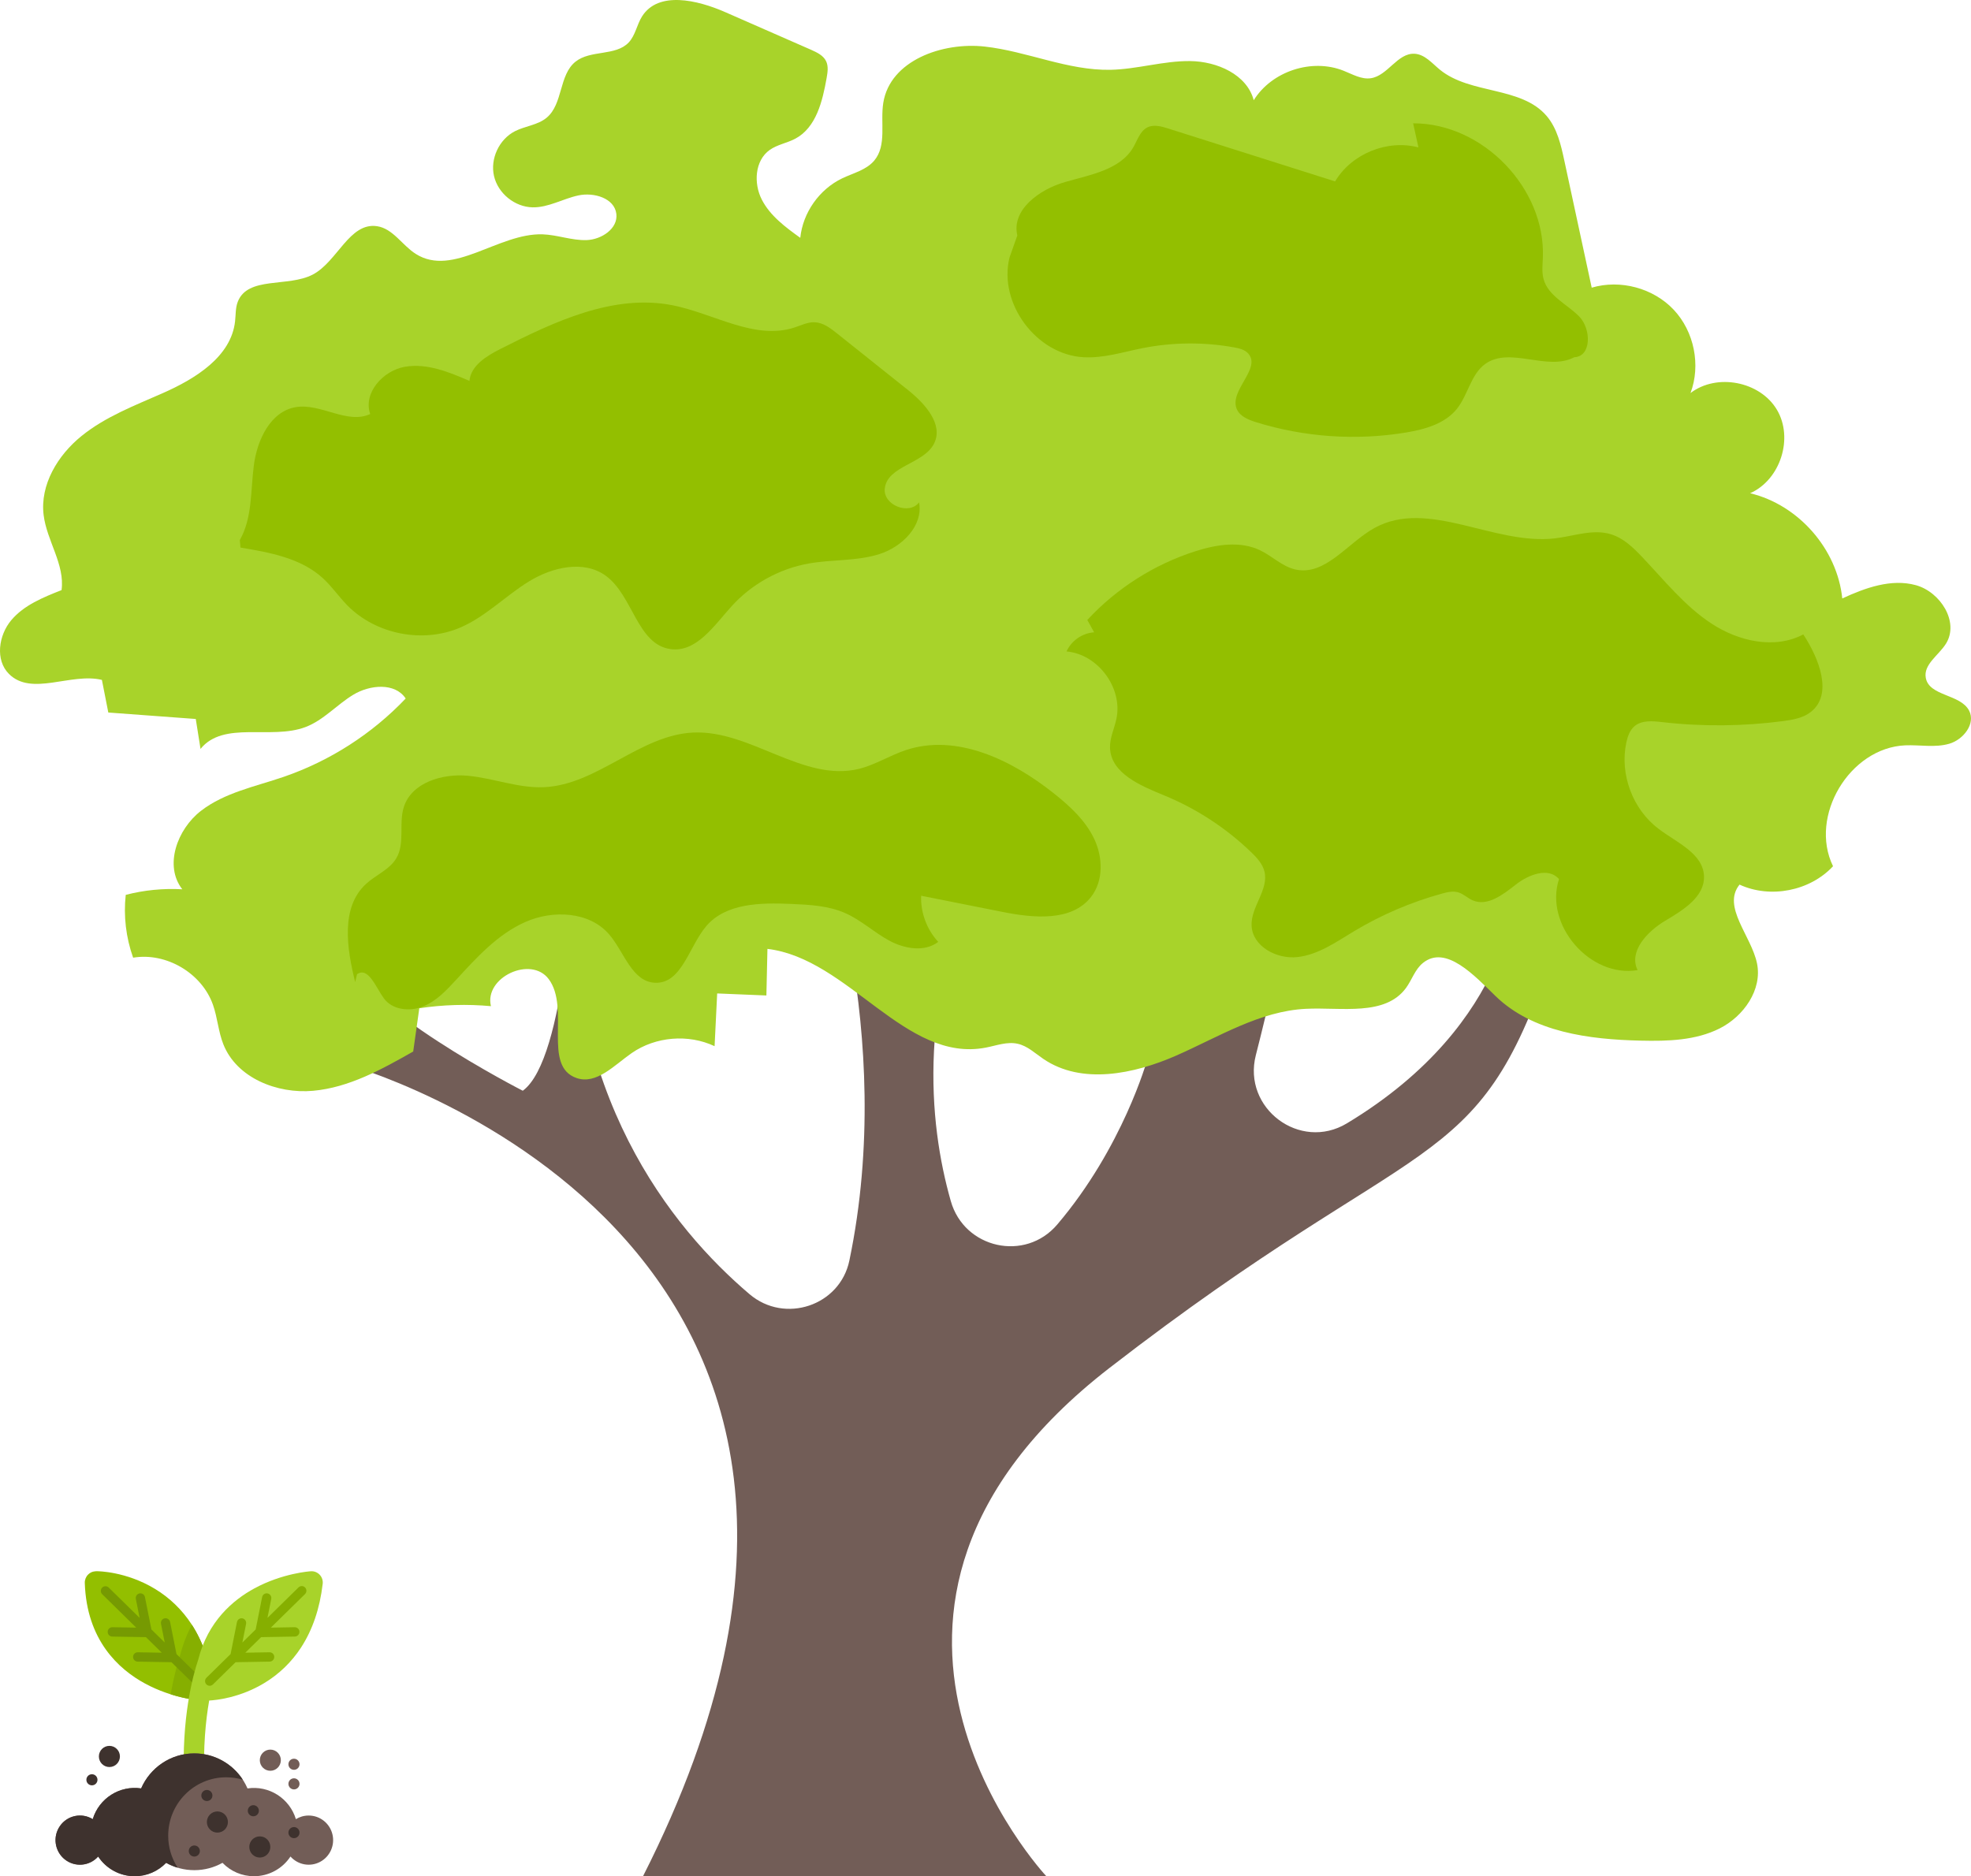 <?xml version="1.0" encoding="UTF-8"?> <svg xmlns="http://www.w3.org/2000/svg" xmlns:xlink="http://www.w3.org/1999/xlink" width="355px" height="338px" viewBox="0 0 355 338" version="1.1"><title>Group 2</title><g id="Wordpress" stroke="none" stroke-width="1" fill="none" fill-rule="evenodd"><g id="Group-2"><g id="Group-14"><path d="M272.983,159.56 C272.983,159.56 272.983,184.072 242.586,202.374 C234.132,207.455 223.748,199.65 226.189,190.095 C230.693,172.48 235.963,147.946 235.963,129.589 C235.963,97.526 199.852,142.831 199.852,142.831 L206.619,190.926 C206.619,190.926 202.259,206.68 190.422,220.597 C184.653,227.384 173.681,224.937 171.251,216.379 C167.224,202.252 165.017,179.577 177.819,152.585 C199.641,106.571 147.255,147.702 147.255,147.702 C147.255,147.702 161.589,185.844 152.98,227.096 C151.282,235.234 141.353,238.544 135.007,233.152 C120.984,221.239 101.437,197.126 103.245,156.061 C103.245,156.061 102.036,190.748 94.159,196.495 C94.159,196.495 64.128,181.16 62.031,171.395 C59.934,161.63 62.031,191.612 62.031,191.612 C62.031,191.612 174.491,222.28 115.815,338 L188.458,338 C188.458,338 143.483,290.06 199.852,246.416 C256.22,202.772 265.994,212.526 279.263,172.79 C292.542,133.066 272.983,159.56 272.983,159.56 Z" id="Path" fill="#725D57"></path><path d="M75.521,181.637 C79.781,180.994 84.13,180.862 88.424,181.26 C87.17,176.057 95.657,172.104 98.841,176.4 C102.735,181.648 97.654,192.055 103.833,194.203 C107.439,195.454 110.667,191.867 113.796,189.697 C118.089,186.729 123.98,186.242 128.706,188.468 C128.861,185.301 129.017,182.135 129.172,178.968 C132.123,179.09 135.085,179.212 138.036,179.334 C138.103,176.533 138.158,173.743 138.225,170.941 C152.869,172.691 163.031,191.501 177.52,188.733 C179.439,188.368 181.391,187.604 183.3,188.036 C185.063,188.423 186.428,189.752 187.915,190.76 C194.804,195.454 204.212,193.516 211.855,190.162 C219.488,186.807 226.899,182.135 235.242,181.736 C241.621,181.426 249.464,183.12 253.236,177.983 C254.312,176.51 254.867,174.617 256.287,173.477 C260.414,170.144 265.562,175.747 269.367,179.444 C276.068,185.954 286.185,187.261 295.527,187.471 C300.375,187.582 305.411,187.449 309.738,185.268 C314.065,183.087 317.426,178.293 316.461,173.565 C315.429,168.561 310.104,163.346 313.31,159.361 C318.857,161.918 325.991,160.523 330.151,156.05 C325.769,147.049 333.135,134.715 343.153,134.272 C345.805,134.162 348.534,134.726 351.085,133.985 C353.637,133.243 355.878,130.364 354.658,128.017 C353.093,125.017 347.48,125.448 346.858,122.127 C346.404,119.691 349.188,118.053 350.497,115.949 C352.916,112.052 349.488,106.638 345.072,105.42 C340.657,104.202 335.975,105.885 331.815,107.811 C330.905,98.91 323.938,90.95 315.218,88.857 C320.677,86.443 323.084,78.915 320.033,73.8 C316.982,68.685 309.205,67.19 304.479,70.81 C306.365,65.784 305.145,59.739 301.473,55.82 C297.801,51.9 291.843,50.295 286.685,51.823 C285.043,44.205 283.401,36.577 281.759,28.96 C281.149,26.115 280.472,23.136 278.586,20.911 C274.004,15.508 264.852,17.047 259.349,12.563 C257.929,11.4 256.62,9.784 254.778,9.684 C251.705,9.518 249.952,13.637 246.913,14.091 C245.204,14.346 243.595,13.371 241.987,12.74 C236.262,10.459 229.062,12.829 225.812,18.054 C224.58,13.404 219.189,11.057 214.374,11.002 C209.559,10.947 204.833,12.474 200.018,12.574 C192.319,12.729 185.019,9.242 177.364,8.389 C169.709,7.537 160.313,10.913 159.092,18.508 C158.515,22.051 159.769,26.181 157.462,28.927 C156.03,30.632 153.679,31.174 151.67,32.137 C147.555,34.119 144.604,38.315 144.138,42.844 C141.464,40.917 138.702,38.88 137.204,35.946 C135.706,33.012 135.95,28.916 138.635,27.011 C140.011,26.037 141.775,25.771 143.261,24.974 C147.011,22.97 148.143,18.232 148.886,14.047 C149.063,13.028 149.241,11.921 148.775,10.991 C148.265,9.972 147.144,9.441 146.101,8.976 C140.931,6.706 135.773,4.448 130.603,2.178 C125.6,-0.014 118.577,-1.664 115.648,2.942 C114.705,4.436 114.45,6.352 113.241,7.647 C110.889,10.138 106.374,8.954 103.667,11.102 C100.649,13.493 101.426,18.73 98.464,21.199 C96.866,22.538 94.603,22.693 92.75,23.635 C89.899,25.096 88.257,28.595 88.978,31.717 C89.699,34.839 92.706,37.286 95.923,37.352 C98.774,37.408 101.381,35.802 104.177,35.204 C106.973,34.606 110.667,35.691 111.011,38.526 C111.333,41.183 108.348,43.154 105.664,43.253 C102.99,43.342 100.383,42.301 97.709,42.213 C89.766,41.969 81.601,49.996 74.889,45.744 C72.437,44.194 70.784,41.183 67.922,40.751 C62.941,39.998 60.788,47.128 56.329,49.464 C51.88,51.789 44.602,49.708 42.816,54.391 C42.395,55.498 42.472,56.716 42.339,57.89 C41.629,64.278 35.161,68.253 29.27,70.844 C24.223,73.069 18.975,75.073 14.693,78.538 C10.41,81.993 7.182,87.329 7.859,92.787 C8.425,97.426 11.708,101.678 11.087,106.306 C7.781,107.612 4.32,109.007 2.035,111.72 C-0.251,114.432 -0.905,118.894 1.613,121.407 C5.696,125.493 12.74,121.142 18.354,122.481 C18.742,124.441 19.119,126.401 19.508,128.36 C24.755,128.748 30.014,129.135 35.261,129.523 C35.55,131.316 35.827,133.121 36.115,134.915 C40.276,129.777 48.807,133.32 55.008,130.984 C58.27,129.755 60.655,126.954 63.64,125.15 C66.624,123.345 71.15,122.935 73.069,125.836 C67.012,132.213 59.402,137.096 51.081,139.952 C45.978,141.702 40.464,142.775 36.193,146.075 C31.922,149.374 29.514,155.962 32.831,160.202 C29.415,160.014 25.964,160.346 22.647,161.21 C22.226,165.018 22.692,168.915 23.978,172.525 C29.947,171.528 36.348,175.315 38.356,181.005 C39.177,183.331 39.321,185.855 40.231,188.136 C42.627,194.181 49.905,197.092 56.395,196.506 C62.885,195.919 68.765,192.642 74.423,189.431" id="Path" fill="#A8D32A"></path><path d="M163.574,70.29 C159.303,66.88 155.021,63.47 150.75,60.06 C149.563,59.108 148.265,58.122 146.745,58.056 C145.491,58.001 144.326,58.598 143.139,58.986 C135.95,61.355 128.584,56.473 121.162,55 C110.478,52.886 99.839,57.945 90.132,62.861 C87.636,64.123 84.818,65.839 84.552,68.618 C80.869,67.024 76.908,65.396 72.947,66.072 C68.987,66.747 65.359,70.799 66.679,74.586 C62.541,76.512 57.782,72.593 53.278,73.346 C48.718,74.11 46.322,79.236 45.723,83.808 C45.124,88.381 45.479,93.286 43.193,97.294 L43.315,98.644 C48.585,99.519 54.187,100.537 58.126,104.136 C59.746,105.608 60.988,107.446 62.519,109.018 C67.689,114.31 76.231,115.971 83.01,113.004 C87.525,111.033 91.042,107.346 95.235,104.767 C99.429,102.176 105.131,100.825 109.114,103.726 C114.017,107.302 114.761,116.115 120.774,116.934 C125.422,117.577 128.617,112.705 131.757,109.229 C135.373,105.221 140.355,102.453 145.68,101.512 C149.895,100.759 154.311,101.113 158.393,99.818 C162.476,98.522 166.315,94.714 165.538,90.507 C163.707,92.865 159.037,90.983 159.359,88.016 C159.802,83.886 166.403,83.609 168.245,79.889 C169.953,76.424 166.592,72.704 163.574,70.29 Z" id="Path" fill="#93BF00"></path><path d="M284.41,56.993 C282.203,54.768 278.852,53.317 278.02,50.295 C277.676,49.055 277.832,47.726 277.887,46.442 C278.408,33.931 267.07,22.173 254.523,22.217 C254.845,23.668 255.155,25.107 255.477,26.557 C249.864,25.074 243.429,27.698 240.467,32.68 C230.438,29.502 220.42,26.325 210.391,23.147 C209.171,22.76 207.806,22.383 206.663,22.948 C205.343,23.601 204.877,25.218 204.145,26.491 C201.782,30.61 196.368,31.484 191.798,32.802 C187.227,34.119 182.135,37.795 183.233,42.412 L181.824,46.398 C179.794,54.657 186.661,63.891 195.17,64.356 C198.787,64.555 202.315,63.404 205.854,62.706 C211.268,61.643 216.87,61.599 222.295,62.584 C223.216,62.75 224.203,62.983 224.824,63.691 C227.232,66.393 221.352,70.334 222.75,73.678 C223.305,74.995 224.802,75.604 226.167,76.036 C234.898,78.76 244.272,79.413 253.292,77.907 C256.675,77.343 260.27,76.324 262.411,73.645 C264.419,71.131 264.907,67.423 267.525,65.551 C271.985,62.374 278.708,66.924 283.545,64.356 C286.685,64.223 286.618,59.218 284.41,56.993 Z" id="Path" fill="#93BF00"></path><path d="M197.089,151.146 C195.525,147.835 192.752,145.267 189.889,142.986 C182.29,136.919 172.283,132.047 163.064,135.158 C160.213,136.121 157.617,137.793 154.699,138.513 C144.648,140.96 135.152,131.471 124.823,131.97 C115.204,132.435 107.583,141.391 97.964,141.812 C93.338,142.012 88.878,140.185 84.274,139.753 C79.648,139.321 74.146,140.982 72.737,145.377 C71.783,148.355 72.981,151.887 71.394,154.589 C70.185,156.659 67.711,157.6 65.936,159.228 C61.321,163.446 62.464,170.853 63.972,176.92 L64.305,175.503 C66.335,174.097 67.689,177.861 69.142,179.854 C70.651,181.935 73.768,182.279 76.165,181.327 C78.561,180.374 80.391,178.426 82.133,176.533 C85.828,172.514 89.611,168.317 94.603,166.103 C99.595,163.878 106.174,164.199 109.724,168.34 C112.431,171.495 113.807,176.854 117.967,177.042 C122.815,177.263 124.08,170.476 127.241,166.801 C130.769,162.693 136.993,162.605 142.418,162.837 C145.757,162.981 149.197,163.147 152.247,164.498 C155.099,165.76 157.417,167.963 160.157,169.447 C162.898,170.93 166.514,171.573 168.988,169.679 C166.925,167.454 165.793,164.398 165.904,161.365 C170.785,162.339 175.656,163.302 180.537,164.276 C186.14,165.395 193.029,166.07 196.524,161.564 C198.765,158.674 198.654,154.456 197.089,151.146 Z" id="Path" fill="#93BF00"></path><path d="M324.792,114.288 C319.645,117.023 313.133,115.539 308.262,112.34 C303.392,109.151 299.72,104.49 295.704,100.272 C294.118,98.6 292.376,96.939 290.168,96.253 C286.918,95.245 283.467,96.585 280.095,96.984 C269.089,98.29 257.241,89.754 247.545,95.124 C242.686,97.814 238.692,103.826 233.278,102.586 C230.926,102.043 229.129,100.172 226.954,99.131 C223.371,97.415 219.111,98.091 215.328,99.297 C207.906,101.667 201.116,105.974 195.836,111.687 L197.067,113.912 C194.948,114.045 192.962,115.418 192.097,117.355 C197.766,117.864 202.248,123.921 201.083,129.479 C200.717,131.239 199.874,132.922 199.929,134.715 C200.063,139.321 205.432,141.546 209.692,143.296 C215.494,145.676 220.842,149.175 225.357,153.526 C226.366,154.5 227.376,155.585 227.731,156.958 C228.574,160.257 225.29,163.335 225.423,166.734 C225.568,170.488 229.961,172.846 233.7,172.414 C237.438,171.993 240.644,169.701 243.873,167.764 C248.81,164.797 254.168,162.505 259.726,160.977 C260.691,160.711 261.723,160.468 262.677,160.767 C263.609,161.043 264.33,161.796 265.218,162.184 C267.88,163.369 270.709,161.165 272.995,159.372 C275.28,157.567 278.908,156.15 280.794,158.375 C278.109,166.601 286.396,176.212 294.95,174.761 C293.297,171.406 296.691,167.797 299.909,165.882 C303.126,163.966 307.042,161.586 306.909,157.844 C306.765,153.747 302.005,151.799 298.733,149.319 C294.062,145.798 291.699,139.476 292.919,133.763 C293.152,132.678 293.541,131.56 294.384,130.829 C295.704,129.711 297.645,129.888 299.365,130.087 C306.609,130.918 313.954,130.851 321.187,129.899 C322.94,129.667 324.759,129.346 326.146,128.261 C330.195,125.083 327.633,118.617 324.792,114.288 Z" id="Path" fill="#93BF00"></path></g><g id="001-sprout" transform="translate(10, 283.054)" fill-rule="nonzero"><path d="M27.868,22.68 C27.457,23.117 26.873,23.349 26.276,23.311 C26.068,23.298 21.145,22.957 16.108,20.225 C11.349,17.643 5.605,12.405 5.272,2.11 C5.254,1.549 5.468,1.005 5.862,0.608 C6.463,0 7.17,0 7.472,0 C7.685,0 12.701,0.037 17.868,3.156 C20.531,4.756 22.798,6.943 24.498,9.554 C26.571,12.727 27.886,16.593 28.408,21.044 C28.478,21.643 28.28,22.242 27.868,22.679 L27.868,22.68 Z" id="Path" fill="#93BF00"></path><path d="M24.561,9.655 C23.656,11.343 22.96,13.136 22.488,14.994 C22.027,16.378 21.325,18.81 20.744,22.177 C23.806,23.141 26.135,23.302 26.276,23.311 C26.873,23.349 27.457,23.118 27.868,22.68 C28.28,22.242 28.477,21.644 28.407,21.045 C27.891,16.64 26.596,12.81 24.561,9.655 L24.561,9.655 Z" id="Path" fill="#86AF00"></path><path d="M26.138,19.196 L21.788,14.927 L20.641,9.176 C20.592,8.872 20.382,8.619 20.093,8.517 C19.805,8.415 19.484,8.48 19.256,8.686 C19.029,8.892 18.932,9.207 19.003,9.506 L19.668,12.845 L17.27,10.491 L16.107,4.661 C16.016,4.205 15.575,3.909 15.123,4.001 C14.67,4.092 14.376,4.536 14.467,4.992 L15.149,8.41 L9.552,2.917 C9.218,2.619 8.71,2.638 8.399,2.959 C8.087,3.281 8.081,3.793 8.386,4.121 L14.538,10.162 L10.246,10.088 C9.784,10.08 9.404,10.451 9.396,10.916 C9.388,11.381 9.756,11.764 10.218,11.772 L16.284,11.876 L19.139,14.678 L14.781,14.603 C14.333,14.615 13.975,14.98 13.967,15.431 C13.96,15.881 14.305,16.258 14.752,16.286 L20.885,16.392 L24.969,20.4 C25.128,20.557 25.341,20.643 25.563,20.641 C25.785,20.638 25.997,20.546 26.151,20.386 C26.474,20.053 26.467,19.52 26.137,19.196 L26.138,19.196 Z" id="Path" fill="#769A02"></path><path d="M47.582,0.637 C47.17,0.199 46.587,-0.032 45.989,0.006 C45.781,0.019 40.859,0.359 35.822,3.09 C31.952,5.19 27.432,9.047 25.698,15.95 C24.751,18.756 22.665,26.367 23.153,37.827 C23.17,38.494 23.543,39.1 24.129,39.412 C24.715,39.724 25.422,39.694 25.98,39.332 C26.537,38.971 26.857,38.335 26.817,37.669 C26.564,31.732 27.049,26.879 27.676,23.297 C29.083,23.216 33.28,22.756 37.582,20.16 C40.244,18.56 42.511,16.372 44.211,13.762 C46.284,10.588 47.6,6.723 48.121,2.272 C48.191,1.673 47.994,1.074 47.582,0.637 L47.582,0.637 Z" id="Path" fill="#A8D32A"></path><path d="M44.949,2.932 C44.627,2.6 44.097,2.593 43.767,2.917 L38.172,8.41 L38.853,4.992 C38.944,4.536 38.65,4.092 38.197,4.001 C37.745,3.909 37.304,4.205 37.213,4.661 L36.05,10.491 L33.652,12.845 L34.318,9.506 C34.387,9.207 34.29,8.893 34.063,8.688 C33.836,8.482 33.516,8.418 33.228,8.519 C32.939,8.621 32.729,8.872 32.679,9.175 L31.532,14.926 L27.182,19.195 C26.968,19.404 26.882,19.713 26.956,20.005 C27.029,20.296 27.252,20.526 27.539,20.608 C27.827,20.689 28.136,20.61 28.35,20.4 L32.434,16.391 L38.567,16.286 C39.029,16.282 39.4,15.902 39.396,15.437 C39.393,14.973 39.015,14.599 38.553,14.603 L38.538,14.603 L34.18,14.677 L37.035,11.875 L43.102,11.772 C43.564,11.768 43.935,11.387 43.931,10.923 C43.927,10.458 43.549,10.084 43.088,10.088 L43.074,10.088 L38.781,10.162 L44.934,4.122 C45.093,3.967 45.184,3.754 45.187,3.53 C45.189,3.307 45.104,3.092 44.949,2.932 L44.949,2.932 Z" id="Path" fill="#86AF00"></path><path d="M45.595,44.013 C44.752,44.013 43.964,44.252 43.295,44.666 C42.15,40.905 38.445,38.551 34.578,39.128 C32.965,35.414 29.284,32.817 25,32.817 C20.715,32.817 17.033,35.414 15.421,39.128 C11.555,38.55 7.849,40.904 6.703,44.665 C4.719,43.44 2.13,43.982 0.796,45.903 C-0.539,47.823 -0.156,50.457 1.669,51.913 C3.493,53.368 6.128,53.142 7.681,51.396 C9.144,53.613 11.614,54.946 14.259,54.945 C16.482,54.945 18.49,54.019 19.925,52.532 C21.427,53.374 23.157,53.855 25,53.855 C26.841,53.855 28.571,53.374 30.074,52.532 C31.559,54.076 33.604,54.947 35.74,54.945 C38.385,54.946 40.855,53.614 42.319,51.396 C43.667,52.913 45.869,53.31 47.657,52.358 C49.445,51.406 50.357,49.35 49.87,47.374 C49.382,45.398 47.619,44.012 45.596,44.013 L45.595,44.013 Z" id="Path" fill="#725D57"></path><g id="Group" transform="translate(0, 32.817)" fill="#3E322E"><path d="M30.744,4.306 C31.783,4.306 32.786,4.462 33.733,4.745 C31.803,1.782 28.519,-0.002 24.999,0 C20.715,0 17.033,2.597 15.42,6.311 C11.553,5.733 7.848,8.087 6.703,11.849 C4.718,10.624 2.129,11.166 0.795,13.087 C-0.54,15.007 -0.157,17.641 1.668,19.097 C3.492,20.552 6.127,20.326 7.68,18.58 C9.144,20.798 11.614,22.13 14.259,22.129 C16.482,22.129 18.49,21.203 19.925,19.716 C20.58,20.084 21.279,20.383 22.011,20.601 C20.888,18.888 20.291,16.879 20.294,14.826 C20.294,9.016 24.972,4.306 30.744,4.306 Z" id="Path"></path><ellipse id="Oval" cx="29.156" cy="12.365" rx="1.895" ry="1.907"></ellipse><ellipse id="Oval" cx="36.795" cy="16.856" rx="1.895" ry="1.907"></ellipse><ellipse id="Oval" cx="35.629" cy="10.331" rx="1" ry="1"></ellipse><ellipse id="Oval" cx="24.999" cy="17.59" rx="1" ry="1"></ellipse><ellipse id="Oval" cx="27.261" cy="7.588" rx="1" ry="1"></ellipse><ellipse id="Oval" cx="42.947" cy="14.273" rx="1" ry="1"></ellipse></g><g id="Group" transform="translate(36.795, 32.136)" fill="#725D57"><ellipse id="Oval" cx="1.895" cy="1.907" rx="1.895" ry="1.907"></ellipse><ellipse id="Oval" cx="6.152" cy="6.171" rx="1" ry="1"></ellipse><ellipse id="Oval" cx="6.152" cy="2.641" rx="1" ry="1"></ellipse></g><g id="Group" transform="translate(5.569, 31.462)" fill="#3E322E"><ellipse id="Oval" cx="4.135" cy="1.907" rx="1.895" ry="1.907"></ellipse><ellipse id="Oval" cx="0.989" cy="6.111" rx="1" ry="1"></ellipse></g></g></g></g></svg> 